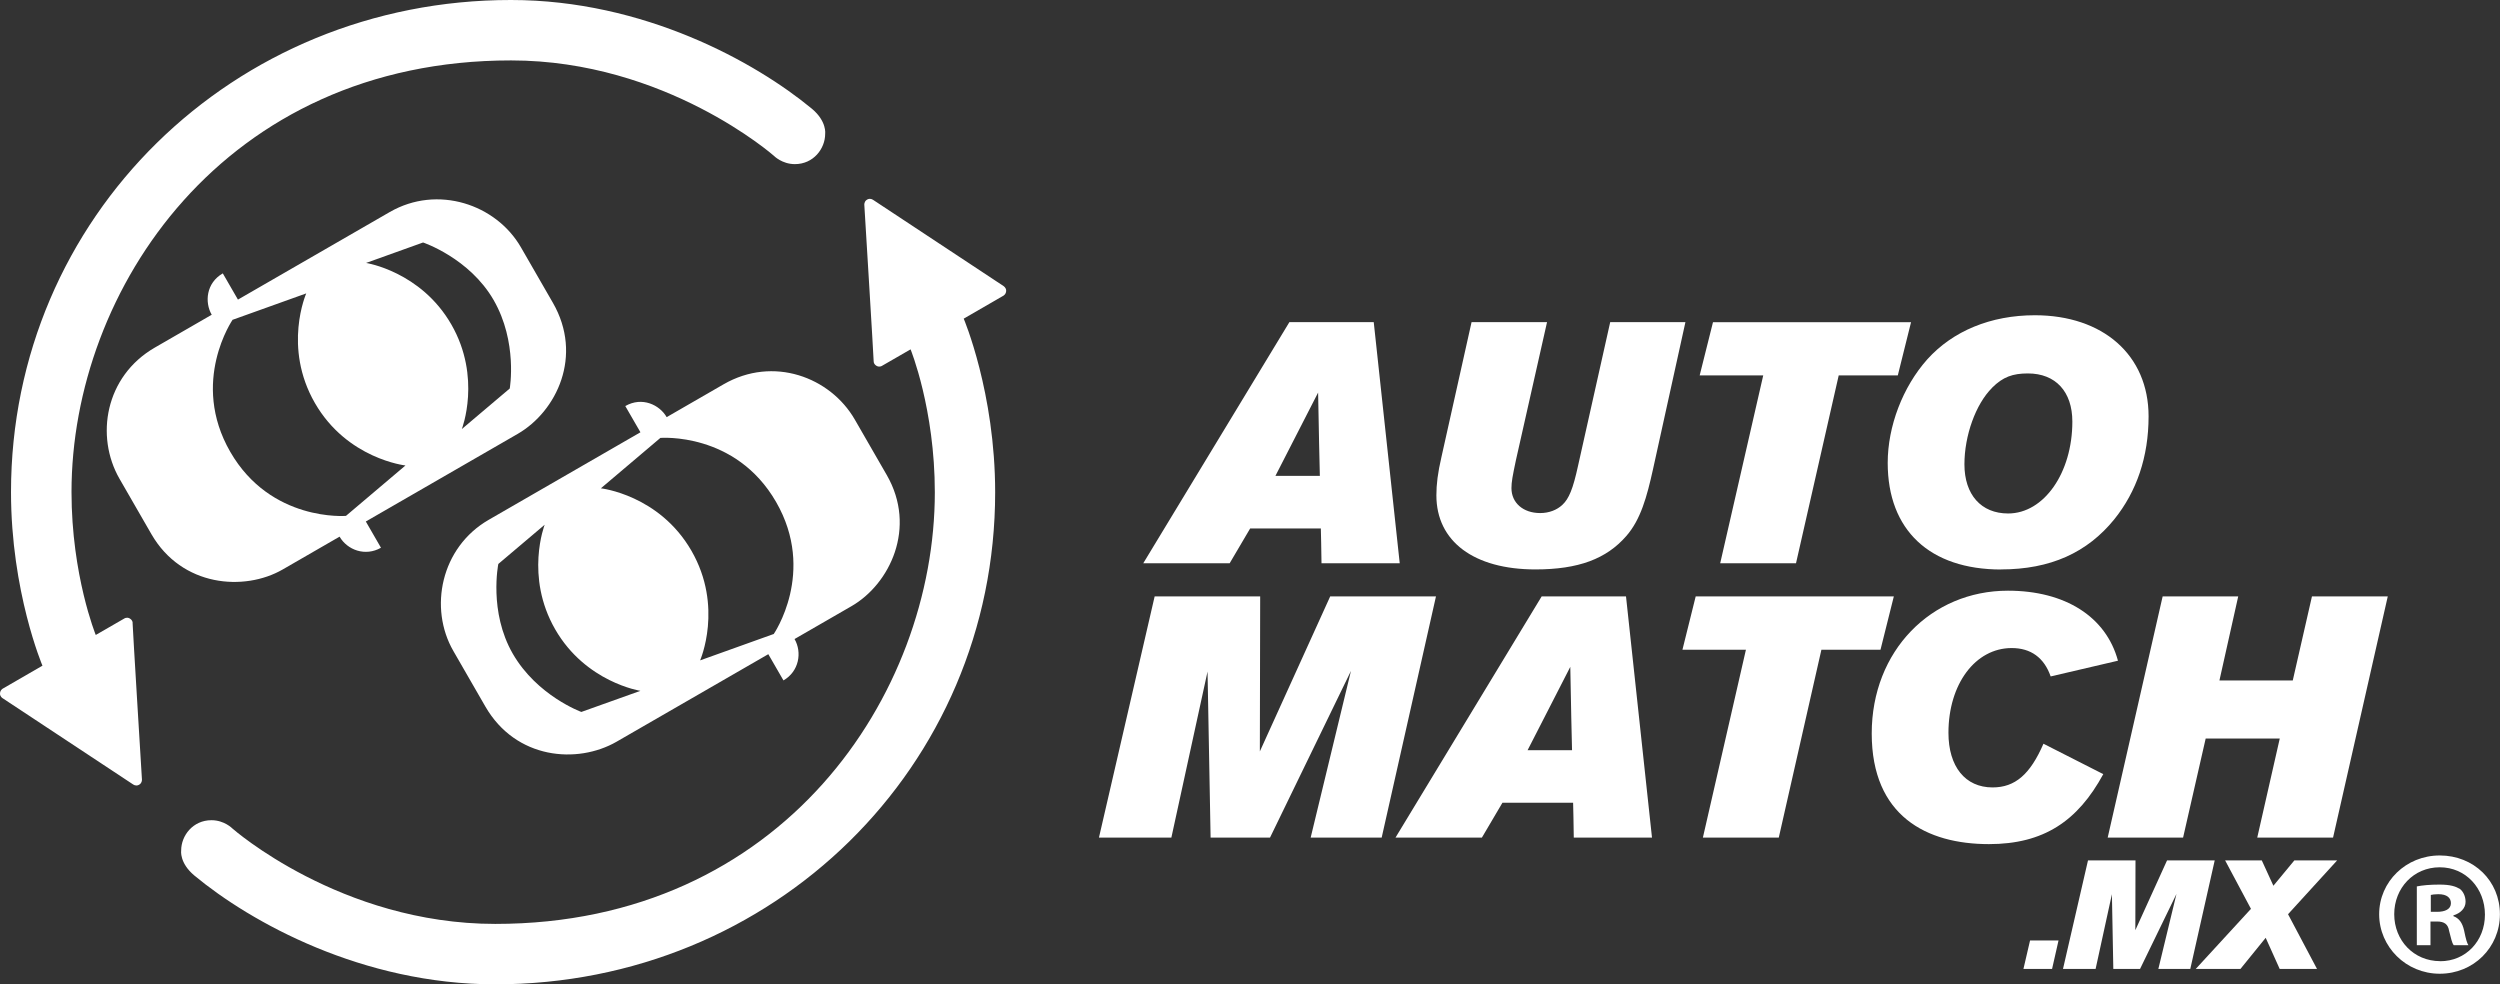 <svg xmlns="http://www.w3.org/2000/svg" id="b" viewBox="0 0 302.06 118.93"><rect x="0" y="0" width="302.06" height="118.93" fill="#333333" stroke="none"/><g id="c"><g id="d"><path d="M121.28,34.58s-15.6-10.31-15.8-10.44-.5-.19-.79.03-.26.57-.26.57c0,0,1.13,18.48,1.13,18.91s.46.67.68.64c.21,0,.33-.09.33-.09l3.45-1.99s2.93,7.2,2.93,17.28c0,24.41-18.43,52.15-53.11,52.14-18.69,0-31.76-11.53-31.76-11.53,0,0-.97-1-2.53-1-2.24,0-3.66,1.86-3.66,3.66,0,0-.23,1.5,1.59,3.02,6.83,5.67,20.32,13.15,36.35,13.15,33.6.01,60.41-26.27,60.41-59.45,0-12.05-3.8-20.98-3.8-20.98l4.79-2.77s.34-.18.34-.61c0-.36-.3-.54-.3-.54h0Z" fill="#fff"></path><path d="M160.72,72.06l-8.5,18.73s.04-14.32.04-18.73h-12.75l-6.73,29.14h8.75l4.37-20.06s.33,18.28.37,20.06h7.18l9.78-20.14-4.87,20.14h8.58l6.56-29.14h-12.79,0Z" fill="#fff"></path><path d="M186.27,72.06l-17.66,29.14h10.44l2.48-4.21h8.54s.08,3.26.08,4.21h9.45l-3.14-29.14h-10.2,0ZM184.57,90.64l5.16-10.07c.04,3.14.21,10.07.21,10.07h-5.37Z" fill="#fff"></path><polygon points="228.82 72.06 204.88 72.06 203.28 78.5 210.95 78.5 205.75 101.2 214.92 101.2 220.07 78.5 227.21 78.5 228.82 72.06" fill="#fff"></polygon><path d="M254.12,93.53l-7.22-3.67c-1.61,3.71-3.43,5.28-6.15,5.28-3.3,0-5.33-2.51-5.33-6.6,0-5.9,3.26-10.24,7.64-10.24,2.31,0,3.92,1.16,4.71,3.43l8.13-1.9c-1.44-5.33-6.4-8.46-13.29-8.46-9.28,0-16.46,7.27-16.46,17.25s6.64,13.37,14.16,13.37c6.6,0,10.73-2.77,13.82-8.46h0Z" fill="#fff"></path><polygon points="263.77 101.2 266.5 89.23 275.45 89.23 272.73 101.2 281.89 101.2 288.5 72.06 279.34 72.06 277.02 82.22 268.16 82.22 270.43 72.06 261.3 72.06 254.66 101.2 263.77 101.2" fill="#fff"></polygon><path d="M34.15,68.81l6.88-3.97c.93,1.61,3.1,2.43,5,1.34l-1.83-3.17s15.29-8.82,18.34-10.58c4.73-2.73,7.94-9.46,4.26-15.85,0,0-2.08-3.61-3.86-6.7-2.99-5.19-10.07-7.59-15.85-4.26l-18.34,10.58-1.83-3.17c-2.03,1.17-2.2,3.51-1.34,5,0,0-.88.51-6.88,3.97-6,3.47-7.21,10.72-4.26,15.85,0,0,.2.35,3.86,6.7,3.67,6.35,11.21,6.93,15.85,4.26h0ZM51.12,29.3s5.59,1.87,8.52,6.95c2.93,5.08,1.95,10.69,1.95,10.69l-5.79,4.9s2.42-6.23-1.27-12.64c-3.69-6.41-10.3-7.43-10.3-7.43l6.91-2.48h0ZM28.13,38.63l8.87-3.18s-2.85,6.49,1.05,13.25c3.9,6.76,10.94,7.54,10.94,7.54l-7.19,6.09s-9.09.75-13.98-7.74c-4.89-8.48.3-15.98.3-15.98Z" fill="#fff"></path><path d="M87.43,46.43c-6,3.47-6.88,3.97-6.88,3.97-.85-1.48-2.96-2.51-5-1.34l1.83,3.17-18.34,10.58c-5.78,3.34-7.25,10.67-4.26,15.85,1.78,3.08,3.86,6.7,3.86,6.7,3.69,6.4,11.12,6.98,15.85,4.26,3.05-1.76,18.34-10.58,18.34-10.58l1.83,3.17c1.89-1.09,2.27-3.39,1.34-5l6.88-3.97c4.64-2.67,7.92-9.5,4.26-15.85-3.67-6.35-3.86-6.7-3.86-6.7-2.96-5.13-9.85-7.72-15.85-4.26h0ZM70.24,86.02s-5.35-1.95-8.28-7.03c-2.93-5.08-1.75-10.85-1.75-10.85l5.6-4.74s-2.42,6.23,1.27,12.64c3.69,6.41,10.3,7.43,10.3,7.43l-7.14,2.55h0ZM93.46,76.61l-8.87,3.18s2.85-6.49-1.05-13.25c-3.9-6.76-10.94-7.54-10.94-7.54l7.19-6.09s9.09-.75,13.98,7.74c4.89,8.48-.3,15.98-.3,15.98Z" fill="#fff"></path><path d="M16.03,75.28c0-.42-.46-.67-.68-.64-.21,0-.33.09-.33.09l-3.45,1.99s-2.93-7.2-2.93-17.28c0-24.41,18.43-52.15,53.11-52.14,18.69,0,31.76,11.53,31.76,11.53,0,0,.97,1,2.53,1,2.24,0,3.66-1.86,3.66-3.66,0,0,.22-1.5-1.59-3.02C91.26,7.48,77.77,0,61.74,0,28.14-.01,1.34,26.27,1.33,59.45c0,12.05,3.8,20.98,3.8,20.98l-4.79,2.77s-.34.18-.34.61c0,.36.3.54.3.54,0,0,15.6,10.31,15.8,10.44.2.13.5.19.79-.03s.26-.57.26-.57c0,0-1.13-18.48-1.13-18.91h0Z" fill="#fff"></path><path d="M151.05,63.85h8.54s.08,3.26.08,4.21h9.45l-3.14-29.14h-10.19l-17.66,29.14h10.44l2.48-4.21ZM159.26,47.43c.04,3.14.21,10.07.21,10.07h-5.37l5.16-10.07Z" fill="#fff"></path><path d="M194.55,38.93l-3.88,17.33c-.62,2.85-1.11,4-1.9,4.74-.66.62-1.61.99-2.68.99-2.06,0-3.47-1.24-3.47-3.01,0-.74.13-1.44.54-3.38l3.76-16.68h-9.12l-3.63,16.26c-.46,1.98-.62,3.34-.62,4.67,0,5.57,4.54,8.95,11.97,8.95,5.2,0,8.58-1.28,10.98-4.04,1.73-1.98,2.48-4.71,3.22-8.05l3.92-17.79h-9.09Z" fill="#fff"></path><polygon points="207.84 68.06 217 68.06 222.16 45.36 229.3 45.36 230.9 38.93 206.97 38.93 205.36 45.36 213.04 45.36 207.84 68.06" fill="#fff"></polygon><path d="M241.76,68.8c5.98,0,10.44-2.03,13.71-6.07,2.68-3.34,4.13-7.51,4.13-12.42,0-7.43-5.53-12.22-13.74-12.22-5.33,0-9.91,1.9-13,5.33-2.97,3.34-4.78,8.09-4.78,12.51,0,8.13,5.08,12.88,13.71,12.88h0ZM240.69,46.85c1.32-1.32,2.51-1.73,4.33-1.73,3.34,0,5.37,2.19,5.37,5.82,0,6.19-3.43,11.1-7.76,11.1-3.26,0-5.28-2.27-5.28-5.94,0-3.47,1.36-7.27,3.34-9.24h0Z" fill="#fff"></path><polygon points="244.48 117.07 247.94 117.07 248.72 113.63 245.28 113.63 244.48 117.07" fill="#fff"></polygon><path d="M294.78,103.36c-4.07,0-7.32,3.16-7.32,7.1s3.25,7.19,7.32,7.19,7.27-3.16,7.27-7.19-3.16-7.1-7.27-7.1ZM294.83,116.13c-3.2,0-5.55-2.51-5.55-5.67s2.34-5.67,5.5-5.67,5.46,2.55,5.46,5.72-2.3,5.63-5.41,5.63Z" fill="#fff"></path><path d="M296.43,110.69v-.09c.87-.26,1.47-.87,1.47-1.64,0-.69-.3-1.26-.69-1.56-.52-.3-1.13-.52-2.47-.52-1.17,0-2.08.09-2.73.22v7.1h1.65v-2.86h.78c.91,0,1.34.34,1.47,1.13.22.83.34,1.48.56,1.73h1.77c-.17-.26-.3-.69-.52-1.78-.22-.95-.61-1.47-1.3-1.73h0ZM294.48,110.17h-.78v-2.04c.17-.04.48-.09.91-.09,1.04,0,1.52.44,1.52,1.09,0,.73-.73,1.04-1.65,1.04h0Z" fill="#fff"></path><path d="M261.83,103.96l-3.83,8.43s.02-6.45.02-8.43h-5.74l-3.02,13.11h3.94l1.97-9.03s.15,8.23.17,9.03h3.23l4.4-9.06-2.19,9.06h3.86l2.95-13.11h-5.76,0Z" fill="#fff"></path><polygon points="277.21 103.96 274.68 107.02 273.28 103.96 268.85 103.96 271.97 109.81 265.3 117.07 270.7 117.07 273.75 113.31 275.44 117.07 279.95 117.07 276.45 110.46 282.38 103.96 277.21 103.96" fill="#fff"></polygon></g></g></svg>